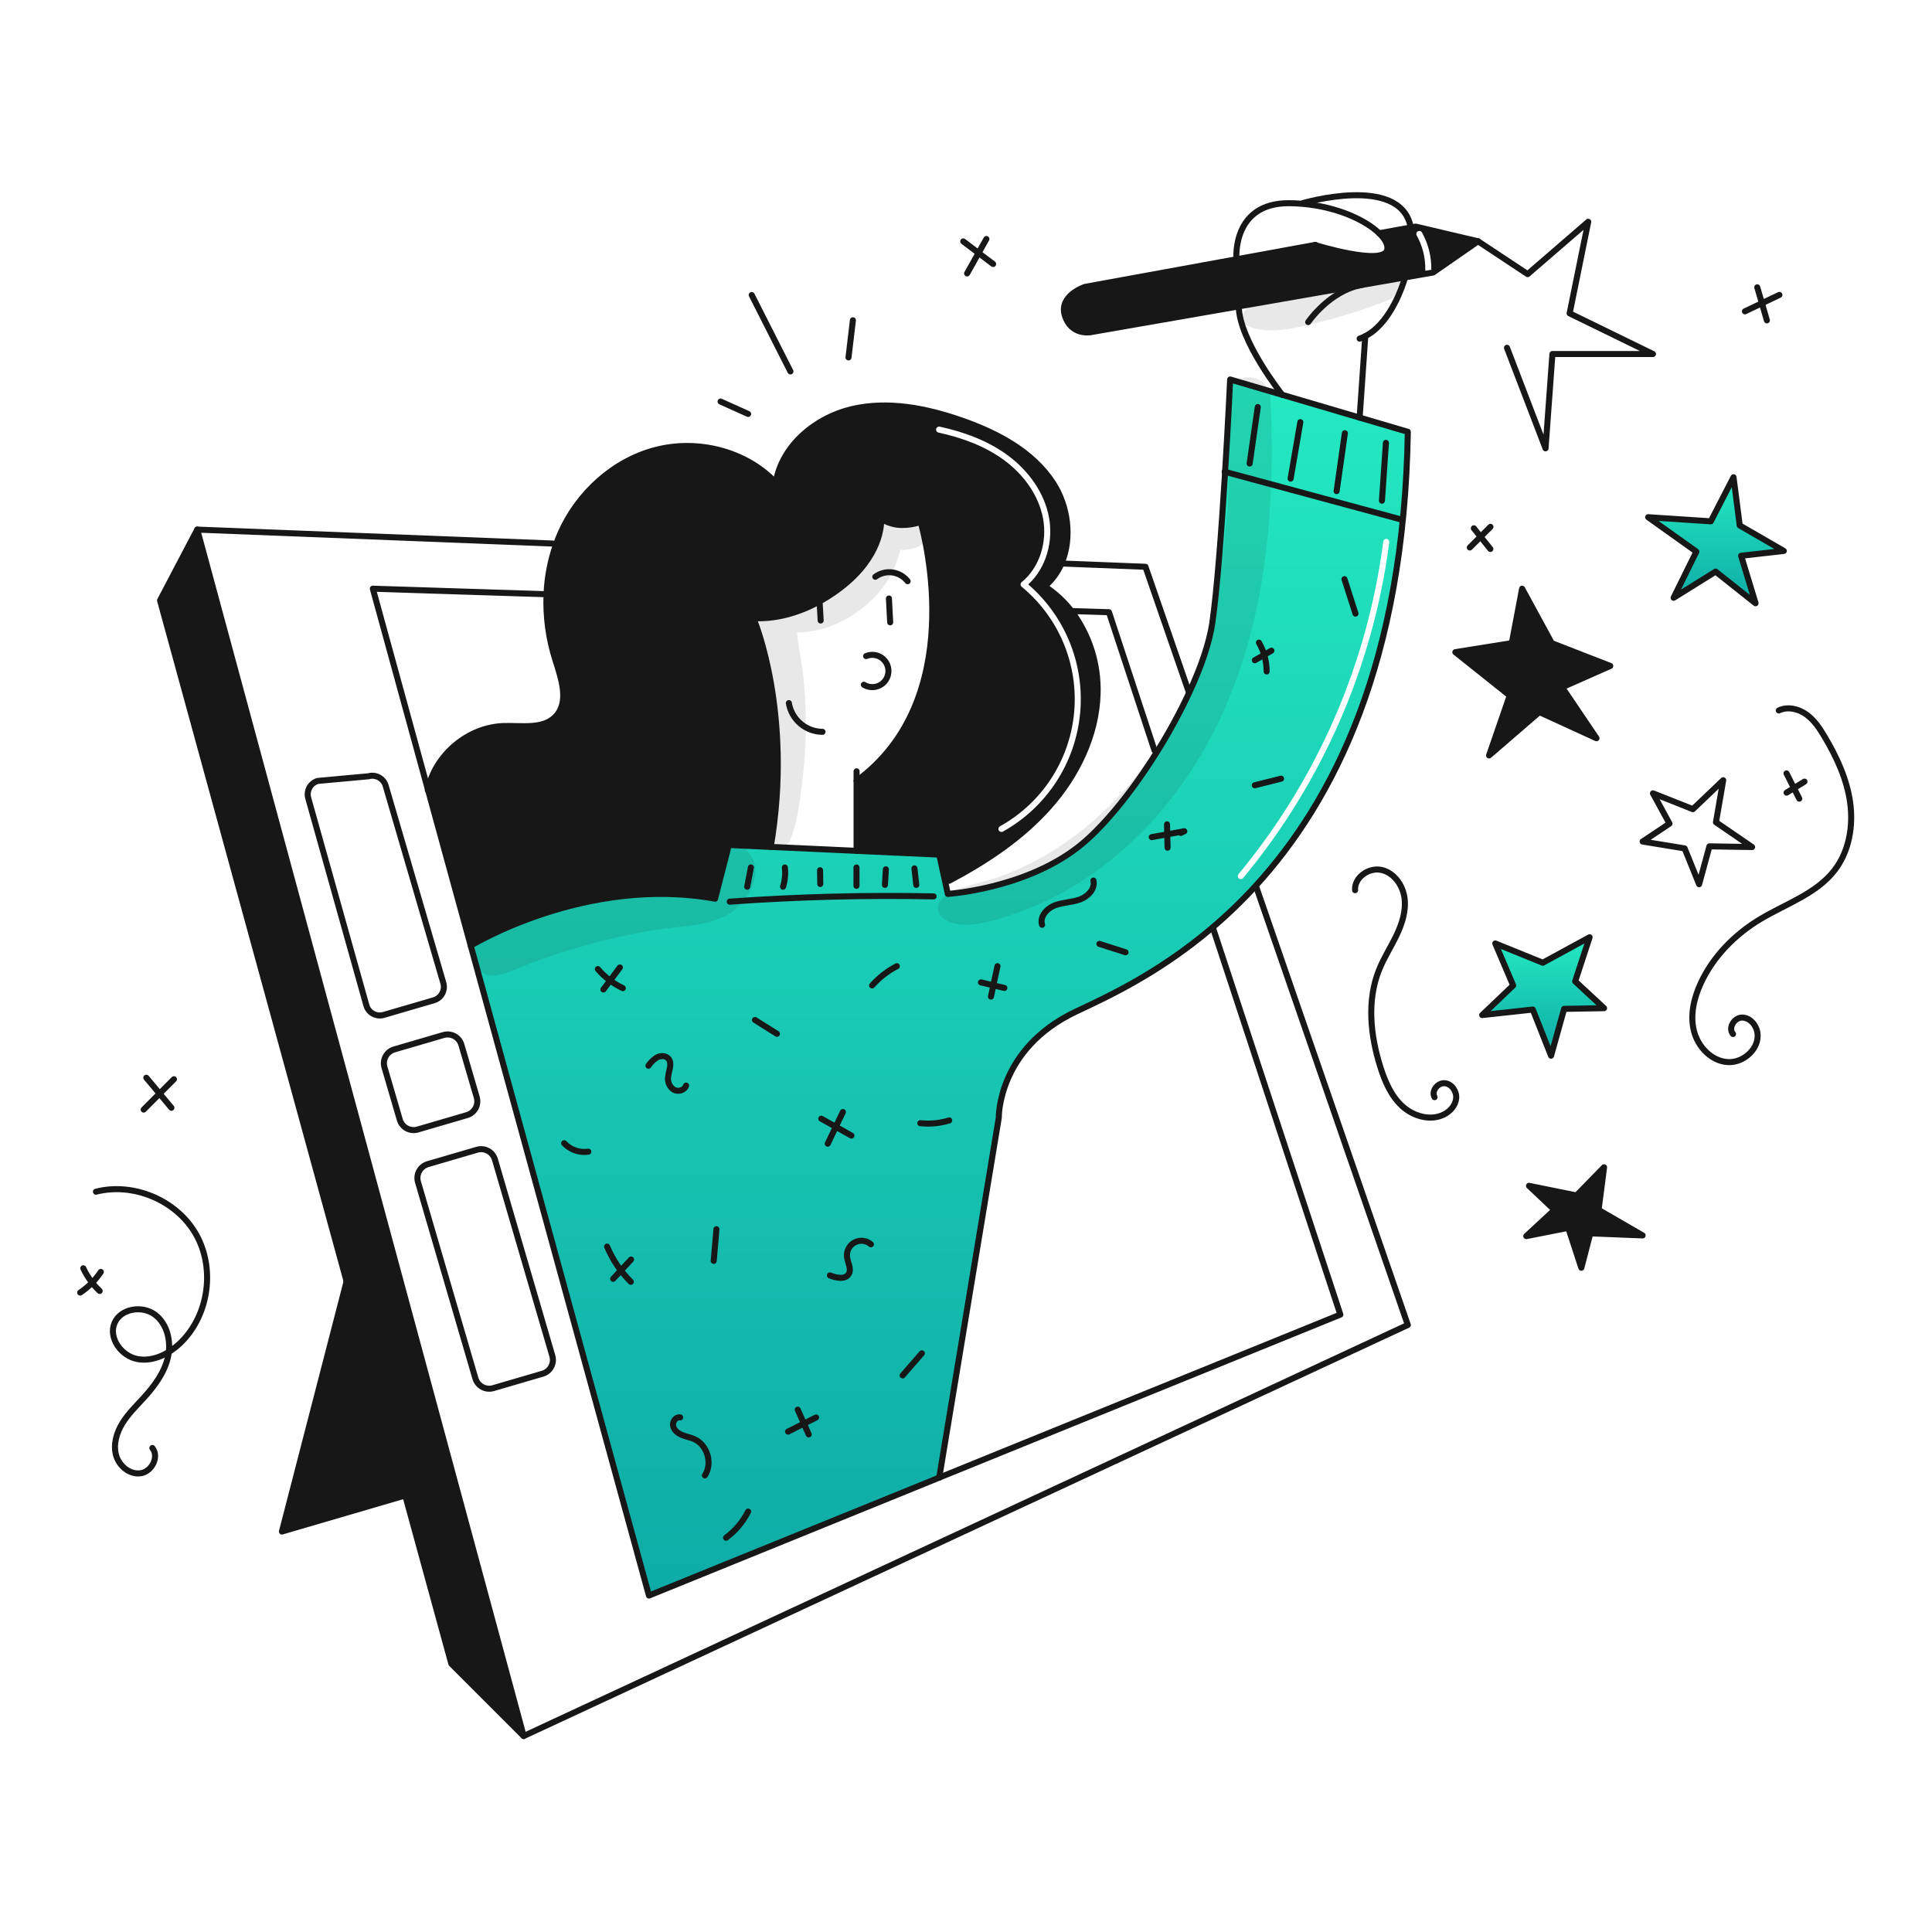 <svg width="960" height="960" viewBox="0 0 960 960" fill="none" xmlns="http://www.w3.org/2000/svg">
<g clip-path="url(#clip0_435_1377)">
<path fill-rule="evenodd" clip-rule="evenodd" d="M675.589 207.507L637.14 196.183L611.258 188.559C611.258 188.559 607.157 276.839 602.368 309.685C600.943 319.457 596.793 331.479 590.957 344.072C586.208 354.234 580.84 364.096 574.883 373.602C562.484 393.457 547.9 411.537 535.3 421.232C508.61 441.756 470.975 444.179 470.975 444.179L469.647 438.091L466.7 424.654L425.633 422.774L382.977 420.815L362.162 419.865L355.318 446.545C290.993 434.911 233.911 469.89 233.911 469.89L322.472 792.82L466.7 734.22V734.21L496.295 555.362C496.295 555.362 495.607 521.15 534.618 502.671C535.407 502.297 536.229 501.909 537.085 501.506C551.998 494.472 576.775 482.788 602.549 460.82C610.101 454.395 617.241 447.502 623.926 440.18C662.472 398.017 697.722 329.156 699.535 214.565L675.589 207.507ZM690.313 269.446C690.42 268.625 689.84 267.873 689.018 267.766C688.197 267.66 687.445 268.24 687.338 269.062C679.475 329.862 654.528 387.185 615.393 434.376C614.864 435.014 614.953 435.96 615.59 436.489C616.228 437.017 617.174 436.929 617.702 436.291C657.2 388.664 682.378 330.81 690.313 269.446Z" fill="url(#paint0_linear_435_1377)"/>
<path fill-rule="evenodd" clip-rule="evenodd" d="M676.839 141.553L698.158 137.83L712.08 135.406L734.437 119.894L703.414 112.594L700.991 113.04L685.291 115.9C688.403 118.915 689.876 121.881 689.276 124.227C687.22 132.217 653.357 121.727 653.357 121.727L614.374 128.833L539.174 142.542C539.174 142.542 525.951 146.817 529.14 156.851C532.329 166.885 541.917 165.062 541.917 165.062L615.539 152.236L676.839 141.553ZM706.561 115.508C706.158 114.784 705.245 114.525 704.521 114.928C703.797 115.331 703.537 116.245 703.941 116.968C706.842 122.174 708.316 128.054 708.216 134.013C708.202 134.841 708.862 135.524 709.691 135.538C710.519 135.552 711.202 134.892 711.216 134.064C711.325 127.576 709.719 121.176 706.561 115.508Z" fill="#171717"/>
<path fill-rule="evenodd" clip-rule="evenodd" d="M532.504 303.8C528.784 298.9 524.233 294.691 519.057 291.365C522.82 288.194 525.754 284.156 527.608 279.597C532.731 267.304 530.763 251.618 523.308 240.091C513.119 224.337 495.436 215.078 477.724 208.903C460.215 202.805 441.185 199.043 423.143 203.328C405.101 207.613 388.436 221.539 385.469 239.839C370.655 224.124 346.807 218.162 325.905 223.552C305.003 228.942 287.465 244.919 278.643 264.628C277.755 266.615 276.96 268.632 276.243 270.677C273.484 278.603 271.909 286.892 271.57 295.277C271.118 306.334 272.605 317.385 275.962 327.929C276.066 328.256 276.17 328.586 276.276 328.918C279.191 338.087 282.65 348.966 276.194 355.908C271.337 361.133 263.735 360.963 256.275 360.796C254.102 360.747 251.941 360.699 249.864 360.784C232.374 361.521 216.252 375.181 212.626 392.311L233.906 469.898C233.906 469.898 290.988 434.919 355.313 446.553L362.157 419.873L382.972 420.823C394.208 354.712 374.819 308.323 374.819 308.323L374.877 307.179C383.515 307.518 397.892 305.783 414.286 294.469C436.2 279.355 437.964 263.107 437.886 257.775C440.913 259.746 444.436 260.82 448.047 260.875C451.254 260.916 454.443 260.394 457.47 259.334C459.7 267.24 480.756 347.73 425.632 388.04V422.777L466.699 424.657L469.643 438.091L471.602 437.665C489.934 427.96 507.564 416.317 521.326 400.786C535.088 385.255 544.788 365.478 545.388 344.731C545.855 330.022 541.312 315.59 532.504 303.8ZM466.95 212.006C466.14 211.83 465.341 212.342 465.164 213.152C464.988 213.961 465.501 214.76 466.31 214.937C478.101 217.511 489.614 221.709 499.166 228.81C508.717 235.911 516.164 246.137 518.297 257.671C520.431 269.211 516.649 281.967 507.673 289.24C507.323 289.524 507.119 289.95 507.117 290.4C507.115 290.851 507.316 291.278 507.664 291.564C516.762 299.047 523.893 308.64 528.438 319.508C532.983 330.376 534.803 342.19 533.741 353.922C532.678 365.653 528.766 376.948 522.343 386.823C515.92 396.698 507.181 404.854 496.888 410.581C496.164 410.984 495.903 411.897 496.306 412.621C496.709 413.345 497.622 413.605 498.346 413.202C509.067 407.237 518.168 398.743 524.858 388.459C531.547 378.174 535.622 366.411 536.728 354.192C537.835 341.973 535.939 329.669 531.206 318.351C526.701 307.579 519.757 298.01 510.929 290.392C519.893 282.186 523.438 268.975 521.247 257.126C518.946 244.686 510.97 233.848 500.956 226.403C490.942 218.958 478.981 214.632 466.95 212.006Z" fill="#171717"/>
<path d="M886.361 273.759L865.149 276.154L872.333 299.761L852.488 284.026L831.615 297.027L842.909 274.099L818.954 256.997L850.093 259.043L861.378 237.143L864.461 261.098L886.361 273.759Z" fill="url(#paint1_linear_435_1377)"/>
<path d="M816.22 613.87L790.209 612.842L785.759 629.953L779.264 610.108L758.391 614.219L772.419 601.208L759.758 589.235L783.365 594.025L797.054 579.996L794.32 601.208L816.22 613.87Z" fill="#171717"/>
<path d="M800.135 330.901L776.18 341.507L793.291 366.829L764.895 353.829L739.912 375.38L750.179 345.617L723.15 324.056L751.206 319.578L756.335 292.52L771.051 319.578L800.135 330.901Z" fill="#171717"/>
<path d="M797.054 500.956L777.208 501.305L770.713 524.572L761.639 501.644L736.491 504.378L751.886 489.671L742.996 468.798L766.602 478.377L789.87 465.715L782.686 487.616L797.054 500.956Z" fill="url(#paint2_linear_435_1377)"/>
<path d="M140.093 761.005L172.23 636.719L201.363 743.08L140.093 761.005Z" fill="#171717"/>
<path d="M98.007 263.154L260.199 862.626L224.271 826.697L201.362 743.081L172.229 636.72V636.71L79.529 298.336L98.007 263.154Z" fill="#171717"/>
<path d="M590.75 343.979L569.17 281.632L528.675 280.043" stroke="#171717" stroke-width="3" stroke-linecap="round" stroke-linejoin="round"/>
<path d="M274.568 270.076L98.008 263.154L260.2 862.626L699.535 658.359L624.09 440.335" stroke="#171717" stroke-width="3" stroke-linecap="round" stroke-linejoin="round"/>
<path d="M172.229 636.71L79.529 298.336L98.007 263.154" stroke="#171717" stroke-width="3" stroke-linecap="round" stroke-linejoin="round"/>
<path d="M260.2 862.625L224.271 826.696L201.363 743.08L172.229 636.719" stroke="#171717" stroke-width="3" stroke-linecap="round" stroke-linejoin="round"/>
<path d="M201.363 743.08L140.093 761.005L172.23 636.719V636.709" stroke="#171717" stroke-width="3" stroke-linecap="round" stroke-linejoin="round"/>
<path d="M573.648 372.839L551.041 304.21L532.728 303.629" stroke="#171717" stroke-width="3" stroke-linecap="round" stroke-linejoin="round"/>
<path d="M466.697 734.21L666.01 653.22L602.675 460.965" stroke="#171717" stroke-width="3" stroke-linecap="round" stroke-linejoin="round"/>
<path d="M270.913 295.254L185.26 292.52L212.628 392.307L233.908 469.894L322.469 792.824L466.697 734.22" stroke="#171717" stroke-width="3" stroke-linecap="round" stroke-linejoin="round"/>
<path d="M233.908 469.893C233.908 469.893 290.99 434.915 355.315 446.549L362.159 419.869L382.974 420.818L425.63 422.778L466.697 424.658L469.644 438.094L470.972 444.183C470.972 444.183 508.607 441.759 535.297 421.235C547.897 411.54 562.481 393.461 574.88 373.606C580.837 364.1 586.205 354.238 590.954 344.076C596.79 331.483 600.94 319.46 602.365 309.688C607.154 276.842 611.255 188.562 611.255 188.562L637.14 196.183L675.589 207.507L699.535 214.564C697.722 329.156 662.472 398.016 623.926 440.179C617.241 447.502 610.101 454.395 602.549 460.82C575.297 484.048 549.16 495.778 534.618 502.67C495.607 521.149 496.295 555.362 496.295 555.362L466.7 734.209V734.219" stroke="#171717" stroke-width="3" stroke-linecap="round" stroke-linejoin="round"/>
<path d="M425.63 383.252V388.041V422.778" stroke="#171717" stroke-width="3" stroke-linecap="round" stroke-linejoin="round"/>
<path d="M457.284 258.701C457.284 258.701 457.351 258.914 457.468 259.331C459.698 267.231 480.754 347.731 425.63 388.037" stroke="#171717" stroke-width="3" stroke-linecap="round" stroke-linejoin="round"/>
<path d="M374.82 308.322C374.82 308.322 394.209 354.711 382.973 420.822" stroke="#171717" stroke-width="3" stroke-linecap="round" stroke-linejoin="round"/>
<path d="M366.27 305.926C369.076 306.701 371.968 307.121 374.879 307.177C383.517 307.516 397.894 305.777 414.288 294.467C436.198 279.353 437.962 263.105 437.888 257.773C437.891 257.171 437.855 256.57 437.782 255.973" stroke="#171717" stroke-width="3" stroke-linecap="round" stroke-linejoin="round"/>
<path d="M432.648 253.342C434.167 255.067 435.931 256.56 437.883 257.773C440.911 259.743 444.433 260.818 448.044 260.873C451.251 260.913 454.44 260.391 457.467 259.332C459 258.823 460.44 258.07 461.732 257.102" stroke="#171717" stroke-width="3" stroke-linecap="round" stroke-linejoin="round"/>
<path d="M212.56 392.607C212.58 392.507 212.599 392.407 212.628 392.307C216.254 375.177 232.376 361.517 249.866 360.78C259.076 360.402 269.924 362.651 276.196 355.904C282.886 348.71 278.93 337.29 275.964 327.925C272.606 317.381 271.12 306.33 271.572 295.273C271.911 286.888 273.485 278.599 276.245 270.673C276.962 268.628 277.757 266.611 278.645 264.624C287.467 244.915 305.005 228.938 325.907 223.548C346.809 218.158 370.657 224.12 385.471 239.835C388.438 221.535 405.103 207.609 423.145 203.324C441.187 199.039 460.217 202.801 477.726 208.899C495.438 215.074 513.121 224.333 523.31 240.087C530.765 251.614 532.733 267.3 527.61 279.593C525.756 284.152 522.821 288.191 519.059 291.362C524.234 294.689 528.785 298.899 532.505 303.8C541.312 315.59 545.855 330.022 545.389 344.731C544.789 365.478 535.089 385.255 521.327 400.786C507.565 416.317 489.935 427.96 471.603 437.665" stroke="#171717" stroke-width="3" stroke-linecap="round" stroke-linejoin="round"/>
<path d="M430.36 326C431.629 325.472 433.012 325.279 434.377 325.439C435.741 325.599 437.042 326.107 438.154 326.914C439.267 327.721 440.153 328.8 440.728 330.048C441.304 331.296 441.549 332.67 441.441 334.04C441.333 335.41 440.875 336.729 440.111 337.871C439.347 339.013 438.302 339.94 437.077 340.562C435.852 341.185 434.488 341.482 433.115 341.426C431.742 341.37 430.407 340.962 429.236 340.242" stroke="#171717" stroke-width="3" stroke-linecap="round" stroke-linejoin="round"/>
<path d="M408.7 363.639C404.676 363.613 400.791 362.165 397.731 359.552C394.671 356.939 392.633 353.329 391.977 349.359" stroke="#171717" stroke-width="3" stroke-linecap="round" stroke-linejoin="round"/>
<path d="M407.782 308.32C407.637 305.576 407.486 302.839 407.327 300.109" stroke="#171717" stroke-width="3" stroke-linecap="round" stroke-linejoin="round"/>
<path d="M442.325 309.232C442.111 305.287 441.908 301.332 441.704 297.385" stroke="#171717" stroke-width="3" stroke-linecap="round" stroke-linejoin="round"/>
<path d="M450.992 288.8C449.129 286.415 446.409 284.851 443.411 284.44C440.412 284.029 437.372 284.804 434.937 286.601" stroke="#171717" stroke-width="3" stroke-linecap="round" stroke-linejoin="round"/>
<path d="M685.293 115.9L700.993 113.04L703.416 112.594L734.439 119.894L712.08 135.406L698.158 137.83L676.839 141.553L615.539 152.236L541.917 165.062C541.917 165.062 532.329 166.885 529.14 156.851C525.951 146.817 539.174 142.542 539.174 142.542L614.374 128.833L653.357 121.727L653.648 121.669" stroke="#171717" stroke-width="3" stroke-linecap="round" stroke-linejoin="round"/>
<path d="M232.037 554.091L207.529 561.256C205.708 561.786 203.751 561.573 202.088 560.662C200.425 559.751 199.191 558.217 198.658 556.398L191.038 530.32C190.507 528.5 190.721 526.545 191.632 524.883C192.543 523.222 194.076 521.99 195.895 521.459L220.403 514.294C222.222 513.763 224.177 513.977 225.839 514.888C227.5 515.798 228.732 517.332 229.264 519.151L236.884 545.221C237.148 546.121 237.232 547.065 237.132 547.998C237.031 548.932 236.748 549.836 236.298 550.66C235.848 551.483 235.24 552.21 234.509 552.799C233.777 553.388 232.938 553.827 232.037 554.091V554.091Z" stroke="#171717" stroke-width="3" stroke-linecap="round" stroke-linejoin="round"/>
<path d="M215.575 497.028L190.65 504.309C188.888 504.823 186.994 504.617 185.383 503.736C183.773 502.855 182.578 501.371 182.061 499.609L153.18 396.64C152.665 394.875 152.872 392.978 153.756 391.365C154.639 389.752 156.127 388.556 157.892 388.04L183.04 385.733C183.913 385.477 184.828 385.395 185.733 385.493C186.638 385.591 187.515 385.865 188.314 386.302C189.112 386.738 189.817 387.328 190.388 388.037C190.959 388.746 191.384 389.56 191.64 390.433L220.288 488.427C220.543 489.302 220.624 490.218 220.525 491.123C220.427 492.028 220.151 492.905 219.713 493.704C219.276 494.503 218.685 495.208 217.975 495.778C217.265 496.348 216.449 496.773 215.575 497.028Z" stroke="#171717" stroke-width="3" stroke-linecap="round" stroke-linejoin="round"/>
<path d="M269.594 682.594L245.094 689.758C243.273 690.29 241.316 690.077 239.653 689.167C237.989 688.256 236.756 686.722 236.223 684.901L207.7 587.333C207.168 585.513 207.381 583.556 208.292 581.893C209.203 580.23 210.737 578.996 212.557 578.463L237.057 571.299C238.877 570.767 240.834 570.98 242.498 571.891C244.161 572.801 245.395 574.335 245.928 576.156L274.449 673.724C274.98 675.544 274.767 677.5 273.857 679.163C272.946 680.826 271.413 682.06 269.594 682.594V682.594Z" stroke="#171717" stroke-width="3" stroke-linecap="round" stroke-linejoin="round"/>
<path d="M637.14 196.182C637.14 196.182 615.724 169.289 615.54 152.236" stroke="#171717" stroke-width="3" stroke-linecap="round" stroke-linejoin="round"/>
<path d="M614.376 128.834C614.376 128.834 611.943 100.739 640.688 100.962C642.927 100.982 645.128 101.088 647.27 101.282C664.576 102.782 678.662 109.464 685.293 115.902C688.405 118.917 689.879 121.883 689.278 124.229C687.222 132.218 653.359 121.729 653.359 121.729" stroke="#171717" stroke-width="3" stroke-linecap="round" stroke-linejoin="round"/>
<path d="M647.3 100.961C647.3 100.961 695.657 86.594 700.911 112.595" stroke="#171717" stroke-width="3" stroke-linecap="round" stroke-linejoin="round"/>
<path d="M650.033 160.051C650.033 160.051 660.633 144.375 676.839 141.551" stroke="#171717" stroke-width="3" stroke-linecap="round" stroke-linejoin="round"/>
<path d="M698.158 137.84C698.158 137.84 693.883 154.001 683.878 163.162C682.236 164.696 680.393 166.001 678.4 167.04C677.494 167.516 676.555 167.924 675.589 168.262" stroke="#171717" stroke-width="3" stroke-linecap="round" stroke-linejoin="round"/>
<path d="M675.589 207.507L678.4 167.041" stroke="#171717" stroke-width="3" stroke-linecap="round" stroke-linejoin="round"/>
<path d="M734.435 119.896L759.079 136.212L789.181 110.201L779.942 155.708L821.348 175.902H771.392L767.969 222.776L748.813 172.819" stroke="#171717" stroke-width="3" stroke-linecap="round" stroke-linejoin="round"/>
<path d="M850.093 259.043L861.378 237.143L864.461 261.098L886.361 273.759L865.149 276.154L872.333 299.761L852.488 284.026L831.615 297.027L842.909 274.099L818.954 256.997L850.093 259.043Z" stroke="#171717" stroke-width="3" stroke-linecap="round" stroke-linejoin="round"/>
<path d="M793.291 366.829L776.18 341.507L800.135 330.901L771.051 319.578L756.335 292.52L751.206 319.578L723.15 324.056L750.179 345.617L739.912 375.38L764.895 353.829L793.291 366.829Z" stroke="#171717" stroke-width="3" stroke-linecap="round" stroke-linejoin="round"/>
<path d="M841.193 402.069L821.348 394.197L829.56 409.252L816.22 418.152L837.093 421.574L844.276 439.364L849.405 420.547L870.617 420.886L852.653 408.574L856.249 387.701L841.193 402.069Z" stroke="#171717" stroke-width="3" stroke-linecap="round" stroke-linejoin="round"/>
<path d="M797.054 500.956L782.686 487.616L789.87 465.715L766.602 478.377L742.996 468.798L751.886 489.671L736.491 504.378L761.639 501.644L770.713 524.572L777.208 501.305L797.054 500.956Z" stroke="#171717" stroke-width="3" stroke-linecap="round" stroke-linejoin="round"/>
<path d="M794.32 601.208L797.054 579.996L783.365 594.025L759.758 589.235L772.419 601.208L758.391 614.219L779.264 610.108L785.759 629.953L790.209 612.842L816.22 613.87L794.32 601.208Z" stroke="#171717" stroke-width="3" stroke-linecap="round" stroke-linejoin="round"/>
<path d="M362.594 448.036C396.294 445.605 430.058 444.728 463.886 445.405" stroke="#171717" stroke-width="3" stroke-linecap="round" stroke-linejoin="round"/>
<path d="M455.3 439.7L454.386 431.488" stroke="#171717" stroke-width="3" stroke-linecap="round" stroke-linejoin="round"/>
<path d="M439.72 439.709L440.176 431.953" stroke="#171717" stroke-width="3" stroke-linecap="round" stroke-linejoin="round"/>
<path d="M425.577 440.165V431.041" stroke="#171717" stroke-width="3" stroke-linecap="round" stroke-linejoin="round"/>
<path d="M407.588 439.25L407.488 432.408" stroke="#171717" stroke-width="3" stroke-linecap="round" stroke-linejoin="round"/>
<path d="M389.08 440.621C390.056 437.528 390.367 434.263 389.992 431.041" stroke="#171717" stroke-width="3" stroke-linecap="round" stroke-linejoin="round"/>
<path d="M371.281 440.62L373.103 431.039" stroke="#171717" stroke-width="3" stroke-linecap="round" stroke-linejoin="round"/>
<path d="M608.524 234.4L696.01 258.069" stroke="#171717" stroke-width="3" stroke-linecap="round" stroke-linejoin="round"/>
<path d="M686.678 248.791L688.662 220.045" stroke="#171717" stroke-width="3" stroke-linecap="round" stroke-linejoin="round"/>
<path d="M664.159 244.019L668.251 215.275" stroke="#171717" stroke-width="3" stroke-linecap="round" stroke-linejoin="round"/>
<path d="M641.3 237.82L646.127 209.768" stroke="#171717" stroke-width="3" stroke-linecap="round" stroke-linejoin="round"/>
<path d="M620.945 230.32L624.981 202.252" stroke="#171717" stroke-width="3" stroke-linecap="round" stroke-linejoin="round"/>
<path d="M673.533 304.9L668.059 287.791" stroke="#171717" stroke-width="3" stroke-linecap="round" stroke-linejoin="round"/>
<path d="M623.525 328.074L631.752 323.309" stroke="#171717" stroke-width="3" stroke-linecap="round" stroke-linejoin="round"/>
<path d="M629.384 333.639C629.391 328.609 628.069 323.666 625.55 319.312" stroke="#171717" stroke-width="3" stroke-linecap="round" stroke-linejoin="round"/>
<path d="M636.557 386.924L623.514 390.184" stroke="#171717" stroke-width="3" stroke-linecap="round" stroke-linejoin="round"/>
<path d="M580.161 421.223L579.887 409.596" stroke="#171717" stroke-width="3" stroke-linecap="round" stroke-linejoin="round"/>
<path d="M572.289 415.962L588.464 413.047L586.712 413.887" stroke="#171717" stroke-width="3" stroke-linecap="round" stroke-linejoin="round"/>
<path d="M559.274 473.165L546.285 469.018" stroke="#171717" stroke-width="3" stroke-linecap="round" stroke-linejoin="round"/>
<path d="M492.399 495.186L495.635 480.086" stroke="#171717" stroke-width="3" stroke-linecap="round" stroke-linejoin="round"/>
<path d="M499.06 490.901L487.433 488.139" stroke="#171717" stroke-width="3" stroke-linecap="round" stroke-linejoin="round"/>
<path d="M433.333 489.666C436.828 485.757 441.001 482.511 445.651 480.086" stroke="#171717" stroke-width="3" stroke-linecap="round" stroke-linejoin="round"/>
<path d="M471.656 556.73C467.009 558.162 462.119 558.628 457.285 558.099" stroke="#171717" stroke-width="3" stroke-linecap="round" stroke-linejoin="round"/>
<path d="M411.3 568.3L418.82 552.557" stroke="#171717" stroke-width="3" stroke-linecap="round" stroke-linejoin="round"/>
<path d="M423.064 564.263L408.104 555.881" stroke="#171717" stroke-width="3" stroke-linecap="round" stroke-linejoin="round"/>
<path d="M386.068 513.69L375.131 506.828" stroke="#171717" stroke-width="3" stroke-linecap="round" stroke-linejoin="round"/>
<path d="M299.828 491.673L308.028 480.717" stroke="#171717" stroke-width="3" stroke-linecap="round" stroke-linejoin="round"/>
<path d="M309.481 491.009C304.719 488.761 300.486 485.532 297.06 481.533" stroke="#171717" stroke-width="3" stroke-linecap="round" stroke-linejoin="round"/>
<path d="M448.506 683.434L458.06 672.461" stroke="#171717" stroke-width="3" stroke-linecap="round" stroke-linejoin="round"/>
<path d="M432.758 618.269C431.658 617.321 430.299 616.728 428.856 616.565C427.414 616.402 425.956 616.678 424.673 617.357C423.39 618.036 422.341 619.086 421.664 620.37C420.987 621.653 420.713 623.112 420.877 624.554C421.202 627.401 423.171 630.371 421.806 632.891C420.15 635.947 415.591 635.058 412.374 633.743" stroke="#171717" stroke-width="3" stroke-linecap="round" stroke-linejoin="round"/>
<path d="M322.213 529.549C323.325 527.865 324.793 526.444 326.513 525.388C328.303 524.467 330.749 524.488 332.088 525.994C334.182 528.342 332.315 531.94 331.973 535.068C331.79 536.294 331.959 537.546 332.46 538.679C332.962 539.812 333.775 540.779 334.805 541.468C336.949 542.692 340.205 541.775 340.911 539.408" stroke="#171717" stroke-width="3" stroke-linecap="round" stroke-linejoin="round"/>
<path d="M517.8 459.531C516.533 455.477 520.166 451.387 524.133 449.871C528.1 448.355 532.52 448.399 536.521 446.971C540.522 445.543 544.309 441.679 543.321 437.549" stroke="#171717" stroke-width="3" stroke-linecap="round" stroke-linejoin="round"/>
<path d="M350.257 733.118C354.157 727.19 351.509 718.044 345.042 715.118C343.062 714.224 340.878 713.866 338.871 713.032C336.864 712.198 334.929 710.694 334.478 708.569C334.027 706.444 335.827 703.895 337.963 704.294" stroke="#171717" stroke-width="3" stroke-linecap="round" stroke-linejoin="round"/>
<path d="M304.679 635.429L313.579 625.848" stroke="#171717" stroke-width="3" stroke-linecap="round" stroke-linejoin="round"/>
<path d="M313.448 636.921C308.407 631.914 304.401 625.963 301.659 619.408" stroke="#171717" stroke-width="3" stroke-linecap="round" stroke-linejoin="round"/>
<path d="M354.635 626.532L356 610.793" stroke="#171717" stroke-width="3" stroke-linecap="round" stroke-linejoin="round"/>
<path d="M292.328 572.264C290.136 572.577 287.9 572.358 285.81 571.626C283.72 570.893 281.837 569.668 280.32 568.055" stroke="#171717" stroke-width="3" stroke-linecap="round" stroke-linejoin="round"/>
<path d="M401.854 712.757L396.379 700.439" stroke="#171717" stroke-width="3" stroke-linecap="round" stroke-linejoin="round"/>
<path d="M391.574 711.36L405.51 704.326" stroke="#171717" stroke-width="3" stroke-linecap="round" stroke-linejoin="round"/>
<path d="M360.794 764.082C365.408 760.663 369.158 756.211 371.743 751.082" stroke="#171717" stroke-width="3" stroke-linecap="round" stroke-linejoin="round"/>
<path d="M421.618 177.601L423.8 159.139" stroke="#171717" stroke-width="3" stroke-linecap="round" stroke-linejoin="round"/>
<path d="M392.76 184.553L373.529 146.6" stroke="#171717" stroke-width="3" stroke-linecap="round" stroke-linejoin="round"/>
<path d="M371.737 205.684L358.048 199.529" stroke="#171717" stroke-width="3" stroke-linecap="round" stroke-linejoin="round"/>
<path d="M480.552 135.866L490.133 118.758" stroke="#171717" stroke-width="3" stroke-linecap="round" stroke-linejoin="round"/>
<path d="M493.473 131.183L478.633 119.949" stroke="#171717" stroke-width="3" stroke-linecap="round" stroke-linejoin="round"/>
<path d="M47.675 592.154C66.395 587.379 87.765 596.444 97.343 613.222C106.921 630 103.862 653.01 90.233 666.703C84.482 672.48 76.388 676.763 68.365 675.32C60.342 673.877 53.718 664.861 56.935 657.371C60.029 650.171 70.671 648.524 76.954 653.213C83.237 657.902 85.197 666.837 83.422 674.473C81.647 682.109 76.788 688.654 71.511 694.453C67.773 698.561 63.731 702.467 60.816 707.196C57.901 711.925 56.199 717.729 57.674 723.084C59.149 728.439 64.499 732.894 69.988 732.04C75.477 731.186 79.188 723.84 75.713 719.499" stroke="#171717" stroke-width="3" stroke-linecap="round" stroke-linejoin="round"/>
<path d="M85.169 550.438L72.7 535.512" stroke="#171717" stroke-width="3" stroke-linecap="round" stroke-linejoin="round"/>
<path d="M71.399 551.336L86.43 536.256" stroke="#171717" stroke-width="3" stroke-linecap="round" stroke-linejoin="round"/>
<path d="M877.959 159.189L873.174 142.764" stroke="#171717" stroke-width="3" stroke-linecap="round" stroke-linejoin="round"/>
<path d="M867.046 154.706L884.173 146.533" stroke="#171717" stroke-width="3" stroke-linecap="round" stroke-linejoin="round"/>
<path d="M673.334 442.336C672.885 435.945 680.234 430.871 686.486 432.277C692.738 433.683 697.072 439.901 697.902 446.255C698.732 452.609 696.678 459.002 693.909 464.779C691.14 470.556 687.631 475.979 685.245 481.928C679.133 497.163 680.938 514.543 685.895 530.192C688.158 537.335 691.212 544.517 696.72 549.592C702.228 554.667 710.72 557.138 717.43 553.81C720.572 552.252 723.208 549.299 723.556 545.81C723.904 542.321 721.384 538.545 717.89 538.242C714.396 537.939 711.141 542.105 712.82 545.183" stroke="#171717" stroke-width="3" stroke-linecap="round" stroke-linejoin="round"/>
<path d="M883.872 353.024C888.229 350.924 893.62 352.177 897.547 354.997C901.474 357.817 904.209 361.972 906.677 366.129C912.684 376.248 917.726 387.174 919.336 398.829C920.946 410.484 918.81 423.006 911.647 432.343C902.593 444.143 887.435 449.043 874.686 456.702C862.064 464.287 851.24 475.225 845.079 488.602C841.695 495.949 839.744 504.309 841.679 512.163C843.614 520.017 850.159 527.07 858.22 527.738C866.281 528.406 874.574 520.958 873.227 512.982C872.582 509.164 869.392 505.537 865.521 505.628C861.65 505.719 858.589 510.891 861.129 513.814" stroke="#171717" stroke-width="3" stroke-linecap="round" stroke-linejoin="round"/>
<path d="M887.729 393.86L896.629 388.385" stroke="#171717" stroke-width="3" stroke-linecap="round" stroke-linejoin="round"/>
<path d="M894.052 396.859L887.707 384.289" stroke="#171717" stroke-width="3" stroke-linecap="round" stroke-linejoin="round"/>
<path d="M740.543 272.776L732.343 262.502" stroke="#171717" stroke-width="3" stroke-linecap="round" stroke-linejoin="round"/>
<path d="M730.333 272.048L740.6 261.783" stroke="#171717" stroke-width="3" stroke-linecap="round" stroke-linejoin="round"/>
<path d="M49.534 641.469C46.128 638.26 43.362 634.433 41.385 630.191" stroke="#171717" stroke-width="3" stroke-linecap="round" stroke-linejoin="round"/>
<path d="M39.843 642.271C43.904 639.555 47.392 636.067 50.108 632.006" stroke="#171717" stroke-width="3" stroke-linecap="round" stroke-linejoin="round"/>
<g opacity="0.1">
<path d="M459.8 259.268C457.255 258.213 454.765 259.313 452.239 259.873C451.016 260.246 449.723 260.327 448.464 260.109C447.204 259.89 446.014 259.379 444.989 258.616C441.148 256.136 435.589 258.554 434.497 262.884C433.087 268.802 430.46 274.362 426.782 279.208C423.105 284.055 418.458 288.081 413.138 291.032C408.052 293.745 402.4 295.225 396.638 295.352C387.747 295.604 379.269 298.146 376.866 307.921C374.966 315.635 377.816 324.334 378.414 332.098C379.099 340.998 379.788 349.858 379.789 358.798C379.756 367.719 379.265 376.633 378.32 385.504C377.39 394.56 374.729 403.772 374.444 412.821C374.159 421.87 388.551 426.709 392.444 417.695C396.18 409.032 397.244 399.035 398.487 389.724C399.705 380.42 400.332 371.048 400.365 361.664C400.479 352.74 400.034 343.818 399.033 334.95C398.47 330.266 397.649 325.613 396.853 320.965C396.786 320.573 395.896 312.543 395.6 312.415C393.036 314.345 392.394 315.015 393.675 314.426C394.417 314.378 395.16 314.345 395.905 314.326C397.544 314.254 399.161 314.147 400.792 313.953C404.378 313.582 407.912 312.816 411.33 311.669C418.028 309.305 424.253 305.769 429.715 301.226C435.224 296.804 439.746 291.277 442.987 285C446.229 278.722 448.118 271.835 448.534 264.783L439.492 271.671C445.006 273.913 452.409 273.903 457.637 270.845C461.42 268.632 465.819 261.759 459.807 259.268H459.8Z" fill="#171717"/>
</g>
<g opacity="0.1">
<path d="M359.97 425.792C358.911 430.192 358.926 432.983 355.329 436.097C352.239 438.771 347.679 439.48 343.762 440.064C332.041 441.809 320.231 442.581 308.54 444.693C296.898 446.777 285.387 449.541 274.068 452.971C268.119 454.784 262.227 456.771 256.391 458.934C250.199 461.228 243.224 463.177 238.221 467.552C231.91 473.07 236.728 485.542 245.347 484.752C252.335 484.115 258.91 480.352 265.488 477.932C271.913 475.567 278.408 473.412 284.974 471.465C298.381 467.45 312.034 464.304 325.846 462.047C338.046 460.077 351.816 460.527 362.669 453.86C372.185 448.014 380.595 432.305 371.252 422.809C367.77 419.27 361.162 420.83 359.97 425.788V425.792Z" fill="#171717"/>
</g>
<g opacity="0.1">
<path d="M469.03 456.529C477.469 462.407 490.796 458.277 499.964 455.424C509.93 452.325 519.548 448.203 528.664 443.124C546.318 433.114 562.126 420.152 575.4 404.801C605.623 370.123 621.9 326.106 628.162 280.94C631.991 253.34 632.614 225.52 631.289 197.708C630.643 184.134 609.452 184.056 610.102 197.708C612.26 243.008 609.686 289.224 594.092 332.208C581.126 367.948 557.612 400.676 525.341 421.338C516.815 426.906 507.697 431.51 498.155 435.066C493.077 436.904 487.882 438.336 482.675 439.753C477.219 441.237 471.575 442.726 467.796 446.958C467.156 447.626 466.674 448.429 466.385 449.308C466.096 450.187 466.008 451.12 466.126 452.038C466.244 452.955 466.567 453.835 467.069 454.612C467.572 455.389 468.242 456.044 469.03 456.528V456.529Z" fill="#171717"/>
</g>
<g opacity="0.1">
<path d="M619.854 161.932C630.607 166.656 643.702 162.913 654.573 160.332C666.252 157.467 677.736 153.86 688.956 149.532C693.763 147.719 697.056 143.108 695.603 137.826C694.333 133.203 688.736 129.372 683.897 131.179C672.926 135.279 661.755 138.764 650.497 141.988C640.186 144.941 626.968 146.454 618.837 154.061C616.681 156.078 616.904 160.643 619.852 161.938L619.854 161.932Z" fill="#171717"/>
</g>
</g>
<defs>
<linearGradient id="paint0_linear_435_1377" x1="466.723" y1="188.559" x2="466.723" y2="792.82" gradientUnits="userSpaceOnUse">
<stop stop-color="#24E9C1"/>
<stop offset="1" stop-color="#0EABA6"/>
</linearGradient>
<linearGradient id="paint1_linear_435_1377" x1="852.658" y1="237.143" x2="852.658" y2="299.761" gradientUnits="userSpaceOnUse">
<stop stop-color="#24E9C1"/>
<stop offset="1" stop-color="#0EABA6"/>
</linearGradient>
<linearGradient id="paint2_linear_435_1377" x1="766.773" y1="465.715" x2="766.773" y2="524.572" gradientUnits="userSpaceOnUse">
<stop stop-color="#24E9C1"/>
<stop offset="1" stop-color="#0EABA6"/>
</linearGradient>
<clipPath id="clip0_435_1377">
<rect width="884" height="770" fill="white" transform="translate(38 95)"/>
</clipPath>
</defs>
</svg>
